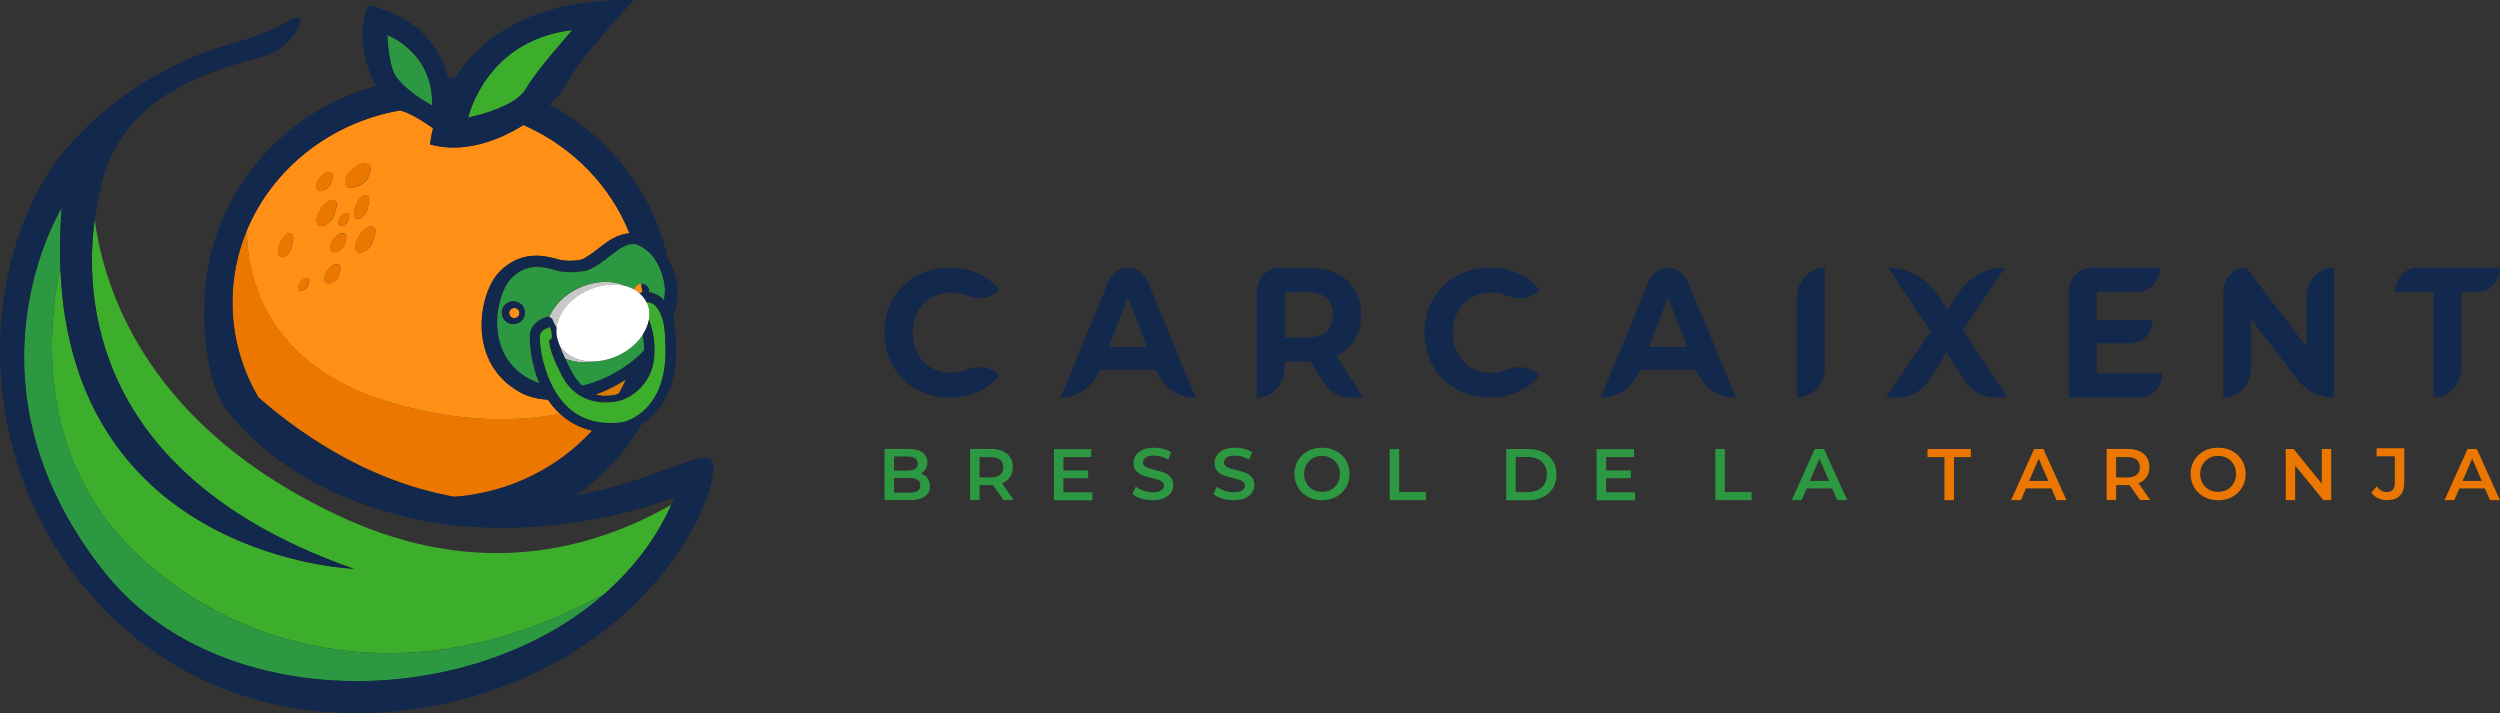 <svg xmlns="http://www.w3.org/2000/svg" id="Capa_2" data-name="Capa 2" viewBox="0 0 334.89 95.54"><rect x="0" y="0" width="334.89" height="95.54" fill="#333333" stroke="none"/><defs><style>      .cls-1 {        fill: #2c9942;      }      .cls-1, .cls-2, .cls-3, .cls-4, .cls-5, .cls-6, .cls-7, .cls-8 {        stroke-width: 0px;      }      .cls-2 {        fill: #3dae2b;      }      .cls-3 {        fill: #12284c;      }      .cls-4 {        fill: #c8c8c8;      }      .cls-5 {        fill: #dd7b02;      }      .cls-6 {        fill: #ff9015;      }      .cls-7 {        fill: #fff;      }      .cls-8 {        fill: #ec7700;      }    </style></defs><g id="Capa_1-2" data-name="Capa 1"><g><g><path class="cls-4" d="m79.62,48.42c-2.11.08-3.97-.74-4.75-2.34-.05-.1-.09-.21-.13-.31,0,0,0,0,0,0,.07.34.38,1.12.9,2.23,1.13.51,2.53.67,3.98.41Z"></path><path class="cls-4" d="m74.52,44c.21-1.92,1.73-3.91,4.09-5.04,1.81-.86,3.72-1.03,5.27-.6-1.73-.85-4.15-.82-6.42.26-1.9.91-3.29,2.36-3.91,3.91l.39.22c.12.36.37.8.59,1.25Z"></path></g><path class="cls-2" d="m89.13,45.12c-.04-.48-.09-.98-.16-1.51,0,0-.11-.75-.44-1.52-.04-.1-.09-.2-.14-.3-.26-.51-.62-.98-1.12-1.2-.09-.04-.18-.07-.28-.09,0,0,0,0,0,0-.04,0-.08-.01-.12-.02-.02,0-.03,0-.05,0-.04,0-.07,0-.11,0-.03,0-.06,0-.09,0,0,0,0,0,0,0,0,0,0,0,0,0,.37.75.46,1.58.3,2.41,0,0,0,0,0,0,.06.15.12.33.18.51.12.36.23.77.33,1.24.02.09.04.19.05.28.14.77.21,1.66.15,2.65,0,.16-.02.31-.03.47-.15,1.49-.73,2.67-1.48,3.57-.63.77-1.38,1.33-2.1,1.69-.49.25-.96.41-1.35.48,0,0,0,0,0,0-.13.02-.27.04-.41.06,0,0,0,0,0,0-.31.04-.67.07-1.06.07,0,0-.01,0-.02,0-.11,0-.23,0-.34,0,0,0,0,0,0,0-.11,0-.22-.01-.34-.02-.01,0-.03,0-.04,0-.01,0-.03,0-.04,0-.1-.01-.21-.02-.31-.04-.01,0-.03,0-.04,0-.11-.02-.22-.04-.32-.06-.02,0-.04,0-.06-.01-.12-.02-.23-.05-.35-.08-.02,0-.04-.01-.06-.02-.1-.03-.21-.06-.31-.09-.02,0-.05-.01-.07-.02-.12-.04-.23-.08-.35-.13-.03-.01-.05-.02-.08-.03-.07-.03-.14-.06-.21-.1,0,0,0,0,0,0-.03-.01-.06-.03-.09-.04-.02-.01-.05-.02-.07-.03-.11-.06-.23-.12-.34-.19-.03-.02-.06-.04-.09-.05-.1-.06-.19-.12-.29-.19-.02-.01-.04-.03-.06-.04-.11-.08-.22-.17-.33-.26-.03-.02-.06-.05-.09-.07-.1-.08-.19-.17-.29-.26-.02-.02-.03-.03-.05-.05-.04-.04-.09-.09-.13-.14,0,0,0,0,0,0-.06-.07-.12-.13-.18-.2-.03-.03-.05-.06-.08-.09-.05-.06-.11-.13-.16-.2-.04-.05-.08-.1-.12-.16,0-.01-.02-.02-.02-.03-.1-.14-.19-.28-.29-.43-.02-.04-.04-.07-.07-.11-.09-.16-.18-.31-.27-.48-1.14-2.22-1.51-3.43-1.61-4.08-.08-.52,0-.67,0-.67h.02s0,0,0,0c0,0,0,0,0,0,0,0,.01,0,.02,0,0,0,0,0,.01,0,0,0,.02,0,.02,0,0,0,0,0,.01,0,0,0,.02,0,.03-.01,0,0,.01,0,.02,0,.01,0,.02-.01.03-.02,0,0,0,0,.01,0,.01-.01.03-.03.04-.05,0,0,0,0,0,0,.01-.02.02-.04.04-.06,0,0,0-.02.01-.02,0-.02.02-.04.02-.06,0-.01,0-.02,0-.04,0-.02.01-.04.01-.07,0-.02,0-.03,0-.05,0-.03,0-.05,0-.08,0-.02,0-.04,0-.06,0-.03,0-.06,0-.1,0-.02,0-.05,0-.07,0-.04,0-.08-.01-.12,0-.03,0-.05-.01-.08,0-.05-.02-.1-.03-.15,0-.03-.01-.05-.02-.08-.01-.06-.03-.13-.05-.2,0-.02-.01-.04-.02-.07-.03-.1-.06-.2-.1-.31h0s0,0,0,0c0,0-.24.05-.53.19-.39.19-.84.53-.87,1.13,0,.02,0,.06,0,.09,0,.52.11,2.19.71,4.09.2.65.45,1.33.76,2,.09.2.19.4.3.6.31.59.68,1.17,1.11,1.71.43.54.92,1.03,1.49,1.47.97.74,2.15,1.29,3.59,1.51.5.08,1.03.11,1.6.11.37,0,.76-.03,1.16-.07.11-.01.22-.02.34-.04h0s0,0,0,0c.01,0,2.91-.5,4.61-3.85.34-.66.63-1.44.84-2.35.33-1.41.46-3.13.29-5.24Z"></path><path class="cls-2" d="m47.38,76.19s-37.93-1.35-39.3-40.45c-1.38,6.51-2.79,19.55,4.31,31.15,9.43,15.42,36.73,30.2,68.62,12.63,3.76-3.31,6.84-7.29,8.94-11.92-10.64,6.09-25.86,10.11-44.11,1.7C19.77,57.3,13.91,38.85,12.69,29.35c-1.82,13.48,1.91,35.34,34.69,46.84Z"></path><path class="cls-2" d="m64.91,10.97c-.42.63-.77,1.24-1.05,1.8-.38.74-.64,1.4-.82,1.91-.23.66-.33,1.07-.33,1.07,0,0,1.09-.22,2.46-.65.95-.3,2.03-.71,2.98-1.22.76-.41,1.44-.89,1.91-1.43.13-.16.25-.32.35-.49,1.46-2.57,6.27-7.93,6.27-7.93-6.25.72-9.81,4.03-11.77,6.95Z"></path><path class="cls-1" d="m89.07,38.56c-.15-1.78-1.01-4.05-2.68-5.23-.25-.18-.52-.33-.82-.46-.24-.1-.47-.15-.7-.16-1.95-.09-3.79,2.69-6.31,3.56,0,0-2.3.48-4.03-.02-1.73-.5-3.96-1.11-6.08,1.08-2.12,2.19-3.71,10.26,2.48,13.52.44.23.89.42,1.34.58-.11-.26-.21-.52-.31-.78-1.05-2.91-1-5.56-1-5.6.06-1.64,1.58-2.4,2.47-2.59l.11.06c.63-1.54,2.01-3,3.91-3.91,2.27-1.08,4.69-1.11,6.42-.26.38.11.73.25,1.06.43.1-.37.41-.68.82-.75.06-.01.12-.01.18-.01.01,0,.02,0,.03,0,.48.01.9.36.99.84.02.1.02.2,0,.3.09.01.19.03.28.05.05.01.1.02.15.04.45.12.91.37,1.34.75.08.07.15.15.23.23.1-.64.14-1.22.11-1.66Zm-20.03,4.83c-.84.15-1.65-.4-1.8-1.23-.15-.83.41-1.63,1.25-1.78.84-.15,1.65.4,1.81,1.23.15.83-.41,1.63-1.25,1.78Z"></path><path class="cls-1" d="m86.28,46.72c-.01-.69-.09-1.31-.2-1.85-.15.22-.32.44-.5.65-.69.81-1.61,1.54-2.72,2.07-1.08.52-2.19.78-3.25.82-1.46.25-2.86.1-3.98-.41.23.48.5,1.03.8,1.63.32.62.68,1.19,1.1,1.67.13.15.26.29.4.42,2.88-.61,5.39-2.18,6.9-3.4.35-.29.66-.55.89-.78.19-.18.37-.4.55-.63,0-.06,0-.13,0-.19Z"></path><path class="cls-1" d="m8.27,27.84s0,.04,0,.07c0,0,0,0,0,0,0,.04,0,.08,0,.11,0,.03,0,.07,0,.1,0,.07,0,.14-.01.2,0,.03,0,.07,0,.1-.01.21-.03.4-.04.58-.03.36-.05.73-.07,1.02,0,.06,0,.11-.01.15,0,.11-.01.2-.02.27,0,.13,0,.12,0,0,0-.06.01-.15.02-.27,0-.05,0-.1.01-.15.02-.24.04-.57.07-1.02.01-.2.03-.4.04-.58,0-.03,0-.07,0-.1,0-.07,0-.14.01-.2,0-.03,0-.07,0-.1,0-.05,0-.09,0-.11,0,0,0,0,0,0,0-.04,0-.07,0-.07,0,0-14.54,23.39,5.77,48.88,15.15,19.02,48.88,18.73,66.97,2.81-31.9,17.56-59.19,2.79-68.62-12.63-7.09-11.6-5.69-24.64-4.31-31.15-.09-2.48-.03-5.1.19-7.9Z"></path><path class="cls-1" d="m57.8,12.36c-.09-.7-.25-1.35-.46-1.94-1.48-4.24-5.46-5.73-5.46-5.73,0,0,.11,4.26,1.24,5.69.12.15.24.3.37.44.58.65,1.26,1.24,1.9,1.72,1.31.99,2.49,1.59,2.49,1.59.02-.63-.01-1.22-.09-1.78Z"></path><path class="cls-1" d="m8.27,27.84s0,.02,0,.07c0-.02,0-.04,0-.07Z"></path><path class="cls-1" d="m8.09,30.45c0-.06.01-.16.02-.27,0,.12-.01.21-.02.27Z"></path><path class="cls-1" d="m8.09,30.45c0,.13,0,.12,0,0h0Z"></path><path class="cls-1" d="m8.15,29.58c.01-.17.02-.35.04-.57-.01.19-.03.39-.04.57Z"></path><path class="cls-1" d="m8.15,29.58c-.01.18-.02.33-.03.45,0-.14.02-.29.03-.45Z"></path><path class="cls-1" d="m8.19,29.01c.01-.18.03-.36.04-.58-.01.17-.03.37-.04.58Z"></path><path class="cls-1" d="m124.24,64.06c.22.29.33.65.33,1.08,0,.59-.23,1.05-.68,1.37-.46.32-1.12.48-2,.48h-3.4v-6.85h3.21c.81,0,1.43.16,1.87.47.44.32.66.75.66,1.31,0,.34-.08.64-.23.9-.16.26-.37.46-.65.61.38.12.68.33.9.62Zm-4.48-2.91v1.89h1.8c.44,0,.78-.08,1.02-.24.24-.16.36-.39.36-.7s-.12-.55-.36-.71c-.24-.16-.58-.24-1.02-.24h-1.8Zm3.53,3.86c0-.66-.49-.99-1.48-.99h-2.05v1.98h2.05c.98,0,1.48-.33,1.48-.99Z"></path><path class="cls-1" d="m134.43,67l-1.4-2.01c-.06,0-.15,0-.26,0h-1.55v2h-1.27v-6.85h2.82c.59,0,1.11.1,1.55.29.44.2.78.48,1.01.84.23.37.35.8.35,1.3s-.13.96-.38,1.33c-.25.37-.61.65-1.08.83l1.57,2.25h-1.37Zm-.46-5.42c-.29-.23-.71-.35-1.26-.35h-1.49v2.73h1.49c.55,0,.98-.12,1.26-.36.29-.24.43-.58.43-1.01s-.14-.77-.43-1.01Z"></path><path class="cls-1" d="m146.32,65.94v1.07h-5.14v-6.85h5v1.07h-3.73v1.78h3.31v1.05h-3.31v1.89h3.86Z"></path><path class="cls-1" d="m152.87,66.78c-.49-.15-.88-.35-1.17-.6l.44-.99c.28.22.62.4,1.03.54.41.14.82.21,1.23.21.51,0,.89-.08,1.14-.24s.38-.38.38-.65c0-.2-.07-.36-.21-.48-.14-.13-.32-.23-.53-.3-.22-.07-.51-.15-.88-.24-.52-.12-.94-.25-1.27-.37s-.6-.32-.83-.58c-.23-.26-.35-.62-.35-1.07,0-.38.1-.72.31-1.03.21-.31.52-.56.93-.74.41-.18.92-.27,1.52-.27.42,0,.83.05,1.23.16.4.1.75.25,1.05.45l-.4.99c-.3-.18-.61-.31-.94-.4-.33-.09-.64-.14-.95-.14-.5,0-.88.08-1.12.25s-.37.39-.37.67c0,.2.07.36.21.48.14.12.32.22.53.29.22.07.51.15.88.24.51.12.93.24,1.25.37.33.13.6.32.84.58.23.26.35.61.35,1.06,0,.38-.1.72-.31,1.03-.21.31-.52.55-.93.73-.42.18-.93.27-1.53.27-.53,0-1.04-.07-1.53-.22Z"></path><path class="cls-1" d="m163.72,66.78c-.49-.15-.88-.35-1.17-.6l.44-.99c.28.22.62.4,1.03.54.41.14.82.21,1.23.21.51,0,.89-.08,1.14-.24.25-.16.38-.38.38-.65,0-.2-.07-.36-.21-.48-.14-.13-.32-.23-.53-.3-.22-.07-.51-.15-.88-.24-.52-.12-.94-.25-1.27-.37s-.6-.32-.83-.58c-.23-.26-.35-.62-.35-1.07,0-.38.1-.72.31-1.03.21-.31.52-.56.93-.74.41-.18.92-.27,1.52-.27.42,0,.83.05,1.23.16.4.1.75.25,1.05.45l-.4.99c-.3-.18-.61-.31-.94-.4-.33-.09-.64-.14-.95-.14-.5,0-.88.08-1.12.25s-.37.39-.37.67c0,.2.07.36.21.48.14.12.32.22.53.29.22.07.51.15.88.24.51.12.93.24,1.25.37.33.13.61.32.84.58.23.26.35.61.35,1.06,0,.38-.1.72-.31,1.03-.21.31-.52.55-.93.73-.42.18-.93.27-1.53.27-.53,0-1.04-.07-1.53-.22Z"></path><path class="cls-1" d="m175.2,66.55c-.56-.3-1-.72-1.32-1.26-.32-.54-.48-1.14-.48-1.8s.16-1.27.48-1.81c.32-.54.76-.96,1.32-1.26.56-.3,1.19-.45,1.89-.45s1.33.15,1.89.45c.56.3,1,.72,1.32,1.26.32.54.48,1.14.48,1.81s-.16,1.28-.48,1.81c-.32.54-.76.95-1.32,1.26-.56.3-1.19.45-1.89.45s-1.33-.15-1.89-.45Zm3.12-.97c.37-.21.65-.49.86-.86.21-.37.31-.78.31-1.24s-.1-.87-.31-1.24c-.21-.37-.5-.66-.86-.86-.37-.21-.78-.31-1.23-.31s-.87.1-1.23.31c-.37.21-.65.49-.86.86-.21.37-.31.78-.31,1.24s.1.87.31,1.24c.21.37.5.66.86.86.37.21.78.31,1.23.31s.87-.1,1.23-.31Z"></path><path class="cls-1" d="m186.16,60.15h1.27v5.77h3.58v1.08h-4.85v-6.85Z"></path><path class="cls-1" d="m201.77,60.15h2.99c.73,0,1.38.14,1.95.43s1.01.68,1.32,1.2c.31.52.47,1.12.47,1.8s-.16,1.28-.47,1.8c-.31.52-.75.92-1.32,1.2s-1.22.43-1.95.43h-2.99v-6.85Zm2.93,5.77c.5,0,.94-.1,1.33-.29.38-.19.68-.47.88-.82.21-.36.31-.77.31-1.24s-.1-.88-.31-1.24c-.21-.36-.5-.63-.88-.82-.38-.19-.82-.29-1.33-.29h-1.66v4.7h1.66Z"></path><path class="cls-1" d="m219.02,65.94v1.07h-5.14v-6.85h5v1.07h-3.73v1.78h3.31v1.05h-3.31v1.89h3.86Z"></path><path class="cls-1" d="m229.78,60.15h1.27v5.77h3.58v1.08h-4.85v-6.85Z"></path><path class="cls-1" d="m245.43,65.42h-3.42l-.68,1.58h-1.31l3.08-6.85h1.25l3.09,6.85h-1.33l-.68-1.58Zm-.42-1l-1.29-2.99-1.28,2.99h2.57Z"></path><path class="cls-5" d="m79.78,52.84c.39.12.81.19,1.26.19.41,0,.83-.04,1.24-.11.08-.01.17-.04.26-.07.12-.04.25-.09.38-.16.02-.03.03-.06.05-.09.32-.58.62-1.17.89-1.78-1.17.77-2.56,1.5-4.09,2.02Z"></path><path class="cls-8" d="m49.26,23.84c.45-1.11.9-2.23-1.02-1.89,0,0-1.92.85-2.04,2.37-.11,1.52,2.6.63,3.05-.48Z"></path><path class="cls-8" d="m49.21,28.06c.27-1.09.53-2.19-.6-1.86,0,0-1.14.83-1.2,2.33-.07,1.5,1.54.62,1.8-.47Z"></path><path class="cls-8" d="m39.03,33.17c.27-1.09.53-2.19-.6-1.86,0,0-1.14.83-1.2,2.33-.07,1.5,1.54.62,1.8-.47Z"></path><path class="cls-8" d="m44.66,28.97c.45-1.21.89-2.42-.54-2.18,0,0-1.49.82-1.73,2.51-.24,1.69,1.82.88,2.27-.33Z"></path><path class="cls-8" d="m49.33,30.37s-1.49.82-1.73,2.51c-.24,1.69,1.82.88,2.27-.33.45-1.21.89-2.42-.54-2.18Z"></path><path class="cls-8" d="m44.34,24.52c.24-.86.48-1.73-.75-1.4,0,0-1.21.72-1.21,1.89,0,1.16,1.72.38,1.96-.48Z"></path><path class="cls-8" d="m45.43,31.33s-1.21.72-1.21,1.89c0,1.16,1.72.38,1.96-.48.24-.86.48-1.73-.75-1.4Z"></path><path class="cls-8" d="m44.67,35.48s-1.21.72-1.21,1.89c0,1.16,1.72.38,1.96-.48.24-.86.48-1.73-.75-1.4Z"></path><path class="cls-8" d="m46.63,29.51c.16-.58.33-1.17-.51-.95,0,0-.82.49-.82,1.27,0,.79,1.16.26,1.33-.33Z"></path><path class="cls-8" d="m41.27,38.21c.16-.58.33-1.17-.51-.95,0,0-.82.49-.82,1.27,0,.79,1.16.26,1.33-.33Z"></path><path class="cls-8" d="m79.32,57.68c-1.65-.38-3.09-1.14-4.31-2.26-6.58,1.28-15.17,1.01-24.04-1.94-16.02-5.33-17.88-17.37-17.89-22.66-1.25,2.99-1.94,6.25-1.94,9.66,0,4.63,1.27,8.99,3.49,12.76,4.42,3.85,13.63,11.03,26.24,13.3,7.35-.57,13.88-3.88,18.46-8.87Z"></path><path class="cls-8" d="m260.47,61.23h-2.27v-1.08h5.81v1.08h-2.27v5.77h-1.27v-5.77Z"></path><path class="cls-8" d="m274.81,65.42h-3.42l-.68,1.58h-1.31l3.08-6.85h1.25l3.09,6.85h-1.33l-.68-1.58Zm-.42-1l-1.29-2.99-1.28,2.99h2.57Z"></path><path class="cls-8" d="m286.68,67l-1.4-2.01c-.06,0-.15,0-.26,0h-1.55v2h-1.27v-6.85h2.82c.59,0,1.11.1,1.55.29.44.2.78.48,1.01.84.23.37.35.8.35,1.3s-.13.96-.38,1.33c-.25.37-.61.65-1.08.83l1.57,2.25h-1.37Zm-.46-5.42c-.29-.23-.71-.35-1.26-.35h-1.49v2.73h1.49c.55,0,.98-.12,1.26-.36.29-.24.43-.58.43-1.01s-.14-.77-.43-1.01Z"></path><path class="cls-8" d="m295.24,66.55c-.56-.3-1-.72-1.32-1.26-.32-.54-.48-1.14-.48-1.8s.16-1.27.48-1.81c.32-.54.76-.96,1.32-1.26.56-.3,1.19-.45,1.89-.45s1.33.15,1.89.45c.56.3,1,.72,1.32,1.26.32.54.48,1.14.48,1.81s-.16,1.28-.48,1.81c-.32.54-.76.95-1.32,1.26-.56.3-1.19.45-1.89.45s-1.33-.15-1.89-.45Zm3.12-.97c.37-.21.65-.49.86-.86.21-.37.31-.78.31-1.24s-.1-.87-.31-1.24c-.21-.37-.5-.66-.86-.86-.37-.21-.78-.31-1.23-.31s-.87.1-1.23.31c-.37.21-.65.49-.86.86-.21.37-.31.78-.31,1.24s.1.87.31,1.24c.21.37.5.66.86.86.37.21.78.31,1.23.31s.87-.1,1.23-.31Z"></path><path class="cls-8" d="m312.28,60.15v6.85h-1.05l-3.78-4.64v4.64h-1.26v-6.85h1.05l3.78,4.64v-4.64h1.26Z"></path><path class="cls-8" d="m318.56,66.74c-.37-.17-.67-.42-.91-.73l.72-.87c.38.52.83.78,1.36.78.71,0,1.07-.42,1.07-1.26v-3.54h-2.44v-1.07h3.71v4.54c0,.8-.2,1.4-.59,1.81-.39.4-.97.6-1.72.6-.44,0-.84-.09-1.21-.26Z"></path><path class="cls-8" d="m332.87,65.42h-3.42l-.68,1.58h-1.31l3.08-6.85h1.25l3.09,6.85h-1.33l-.68-1.58Zm-.42-1l-1.29-2.99-1.28,2.99h2.57Z"></path><g><path class="cls-6" d="m86.07,39.18c0-.16-.02-.31-.04-.46l-.09-.18v-.52c-.06,0-.12,0-.18.01-.41.07-.72.38-.82.75.26.14.5.3.72.49.12-.04.26-.07.41-.09Z"></path><path class="cls-6" d="m50.98,53.49c8.87,2.95,17.46,3.22,24.04,1.94-.13-.12-.25-.24-.38-.36-.47-.48-.88-.99-1.24-1.53-1.22-.09-2.41-.31-3.51-.88-2.89-1.5-4.69-4-5.23-7.23-.54-3.29.43-7.18,2.27-9.05,1.38-1.41,3.03-2.13,4.89-2.13,1.23,0,2.34.31,3.14.54.33.09.77.14,1.28.14.7,0,1.33-.09,1.59-.14.76-.3,1.56-.91,2.32-1.5,1.25-.97,2.54-1.96,4.17-2.03-2.55-6.43-7.69-11.65-14.2-14.52-3.56,2.23-8.22,3.82-12.5,2.6,0,0,.06-.84.38-2.17-1.33-.95-3.03-2.02-4.4-2.39-9.38,1.64-17.08,7.82-20.53,16.05,0,5.28,1.87,17.32,17.89,22.66Zm-5.56-16.6c-.24.87-1.96,1.65-1.96.48,0-1.16,1.21-1.89,1.21-1.89,1.23-.33.99.54.75,1.4Zm.77-4.16c-.24.87-1.96,1.65-1.96.48,0-1.16,1.21-1.89,1.21-1.89,1.23-.33.99.54.75,1.4Zm3.69-.18c-.45,1.21-2.51,2.02-2.27.33.24-1.69,1.73-2.51,1.73-2.51,1.43-.24.98.97.54,2.18Zm-2.47-4.01c.07-1.5,1.2-2.33,1.2-2.33,1.14-.33.87.76.6,1.86-.27,1.09-1.87,1.97-1.8.47Zm.84-6.58c1.92-.33,1.47.78,1.02,1.89-.45,1.11-3.17,2-3.05.48.11-1.52,2.04-2.37,2.04-2.37Zm-2.12,6.61c.83-.22.67.36.51.95-.16.58-1.33,1.11-1.33.33,0-.79.82-1.27.82-1.27Zm-2.53-5.44c1.23-.33.99.54.75,1.4-.24.87-1.96,1.65-1.96.48,0-1.16,1.21-1.89,1.21-1.89Zm-1.19,6.18c.24-1.69,1.73-2.51,1.73-2.51,1.43-.24.98.97.54,2.18-.45,1.21-2.51,2.02-2.27.33Zm-1.63,7.96c.83-.22.67.36.51.95-.16.58-1.33,1.11-1.33.33,0-.79.82-1.27.82-1.27Zm-2.34-5.95c1.14-.33.87.76.6,1.86-.27,1.09-1.87,1.97-1.8.47.07-1.5,1.2-2.33,1.2-2.33Z"></path><path class="cls-6" d="m68.77,41.26c-.38.07-.63.42-.56.79.07.37.43.61.8.55.38-.07.63-.42.56-.79-.07-.37-.43-.61-.8-.55Z"></path></g><g><path class="cls-7" d="m86.66,40.47h-.04s.06,0,.09,0c-.01,0-.03,0-.04,0Z"></path><path class="cls-7" d="m86.61,40.47s0,0,0,0c0,0,0,0,0,0h0c-.08-.17-.19-.33-.29-.49-.07-.11-.15-.21-.24-.31-.13-.15-.27-.28-.42-.41-.22-.18-.46-.35-.72-.49-.33-.18-.68-.32-1.06-.43-1.54-.43-3.46-.26-5.27.6-2.36,1.13-3.88,3.12-4.09,5.04-.07.61,0,1.21.22,1.78.04.1.08.21.13.31.79,1.59,2.64,2.42,4.75,2.34,1.05-.04,2.17-.31,3.25-.82,1.11-.53,2.03-1.25,2.72-2.07.18-.21.35-.43.5-.65.42-.64.71-1.32.83-1.99,0,0,0,0,0,0,.15-.83.07-1.66-.3-2.41Z"></path></g><g><path class="cls-3" d="m95.17,61.48c-1.3-1.1-8.18,3.07-18.02,4.92,3.58-2.54,6.59-5.81,8.82-9.58,2.39-1.55,5.62-5.21,4.35-13.41-.04-.26-.09-.5-.14-.73,0-.06,0-.13,0-.19.45-1.43.67-2.77.59-3.72-.11-1.28-.52-2.78-1.3-4.12-1.99-8.92-7.89-16.4-15.85-20.6,1.02-.97,1.77-1.92,2.16-2.69C77.53,7.89,84.92,0,84.92,0c-13.78-.25-20.62,5.25-24.01,10.45-.29-.02-.58-.03-.87-.05C57.85,1.92,49.35.77,49.35.77c-1.49,2.98-.68,7.61,1,10.74-13.25,3.63-22.97,15.59-22.97,29.8,0,0,0,0,0,0,0,.14-.38,8.47,2.76,13.26h0s0,0,0,0c7.13,9.69,20.14,14.72,30.97,15.83,15.95,1.64,29.27-3.78,29.27-3.78-.14.33-.28.66-.43.98-2.1,4.63-5.18,8.61-8.94,11.92-18.08,15.93-51.82,16.21-66.97-2.81C-6.27,51.23,8.27,27.84,8.27,27.84c-.23,2.79-.28,5.42-.19,7.9,1.37,39.11,39.3,40.45,39.3,40.45C14.6,64.7,10.87,42.83,12.69,29.35c.28-2.05.68-3.91,1.13-5.51,3.42-12.09,16.44-14.82,21.46-16.29,2.71-.79,4.17-2.72,4.95-4.32.28-.57-.4-1.14-.93-.79-2.73,1.78-7.45,3.19-7.45,3.19-13.37,3.47-21.06,12.22-21.06,12.22-12.49,11.98-16.49,40.83.96,61.33,17.46,20.5,44.68,19.23,62.3,9.78,17.62-9.46,23.06-25.86,21.14-27.49Zm-9.61-28.61c.29.12.56.28.82.46,1.68,1.19,2.54,3.45,2.68,5.23.04.44,0,1.01-.11,1.66-.07-.08-.15-.16-.23-.23-.42-.39-.88-.63-1.34-.75-.05-.01-.1-.03-.15-.04-.09-.02-.19-.04-.28-.05.01-.1.01-.2,0-.3-.09-.48-.51-.82-.99-.84-.01,0-.02,0-.03,0v.52l.09.18c.01.16.03.31.04.46-.15.02-.28.06-.41.09.15.13.29.26.42.41.09.1.16.2.24.31.11.15.21.31.29.49h.04s.03,0,.04,0c.04,0,.08,0,.11,0,.02,0,.03,0,.05,0,.04,0,.08.01.12.02,0,0,0,0,0,0,.1.02.19.05.28.09.5.22.86.69,1.12,1.2.05.1.1.2.14.3.33.77.44,1.52.44,1.52.07.53.12,1.02.16,1.51.17,2.1.04,3.83-.29,5.24-.21.91-.5,1.68-.84,2.35-1.7,3.35-4.6,3.85-4.61,3.85,0,0,0,0,0,0h0c-.11.02-.23.03-.34.04-.4.05-.79.07-1.16.07-.57,0-1.1-.03-1.6-.11-1.44-.22-2.62-.77-3.59-1.51-.56-.43-1.06-.93-1.49-1.47-.43-.54-.8-1.12-1.11-1.71-.11-.2-.21-.4-.3-.6-.31-.67-.56-1.35-.76-2-.6-1.9-.71-3.57-.71-4.09,0-.04,0-.07,0-.09.02-.6.48-.94.87-1.13.28-.14.53-.19.53-.19,0,0,0,0,0,0h0c.04.11.07.21.1.31,0,.02.01.04.02.07.02.07.04.14.05.2,0,.03.01.06.02.08.01.05.02.1.03.15,0,.03,0,.05.01.08,0,.04.01.08.01.12,0,.02,0,.05,0,.07,0,.03,0,.07,0,.1,0,.02,0,.04,0,.06,0,.03,0,.05,0,.08,0,.02,0,.03,0,.05,0,.02,0,.05-.01.07,0,.01,0,.03,0,.04,0,.02-.01.04-.02.06,0,0,0,.02-.01.02-.01.02-.02.04-.04.06,0,0,0,0,0,0-.01.02-.03.03-.04.05,0,0,0,0-.01,0-.01,0-.02.02-.03.02,0,0-.01,0-.02,0,0,0-.02,0-.03.01,0,0,0,0-.01,0,0,0-.02,0-.02,0,0,0,0,0-.01,0,0,0-.01,0-.02,0,0,0,0,0,0,0,0,0,0,0,0,0h-.02s-.09.15,0,.67c.1.64.47,1.86,1.61,4.08.09.17.18.33.27.48.02.04.04.07.07.11.09.15.19.29.29.43,0,.01.02.02.02.03.04.06.08.1.12.16.05.07.1.14.16.2.03.03.05.06.08.09.06.07.12.13.18.2,0,0,0,0,0,0,.04.05.08.09.13.14.02.02.03.03.05.05.09.09.19.18.29.26.03.03.06.05.09.07.11.09.22.18.33.26.02.02.04.03.06.04.1.07.19.13.29.19.03.02.06.04.09.05.11.07.23.13.34.19.02.01.05.02.07.03.03.01.06.03.09.04,0,0,0,0,0,0,.07.03.14.07.21.1.03.01.05.02.08.03.12.05.23.09.35.13.02,0,.05.01.07.02.1.03.21.07.31.09.02,0,.04.01.06.02.12.03.24.06.35.08.02,0,.04,0,.06.01.11.02.22.04.32.06.01,0,.03,0,.04,0,.1.02.21.03.31.04.01,0,.03,0,.04,0,.01,0,.03,0,.04,0,.11.01.23.02.34.02,0,0,0,0,0,0,.12,0,.23,0,.34,0,0,0,.01,0,.02,0,.39,0,.75-.03,1.06-.07,0,0,0,0,0,0,.15-.02.29-.04.41-.06,0,0,0,0,0,0,.39-.07.86-.23,1.35-.48.71-.36,1.46-.93,2.1-1.69.74-.9,1.33-2.08,1.48-3.57.02-.16.02-.32.03-.47.06-.99-.01-1.88-.15-2.65-.02-.1-.04-.19-.05-.28-.1-.47-.21-.88-.33-1.24-.06-.19-.12-.36-.18-.51-.13.68-.41,1.35-.83,1.99.11.54.19,1.16.2,1.85,0,.06,0,.13,0,.19-.18.23-.36.45-.55.63-.24.23-.54.5-.89.78-1.51,1.22-4.02,2.79-6.9,3.4-.14-.13-.27-.27-.4-.42-.42-.49-.78-1.06-1.1-1.67-.31-.6-.58-1.14-.8-1.63-.52-1.11-.83-1.89-.9-2.23,0,0,0,0,0,0-.22-.57-.28-1.17-.22-1.78-.22-.45-.47-.89-.59-1.25l-.39-.22-.11-.06c-.89.19-2.41.94-2.47,2.59,0,.04-.05,2.69,1,5.6.09.26.2.52.31.78-.45-.16-.89-.35-1.34-.58-6.19-3.26-4.6-11.33-2.48-13.52,2.12-2.19,4.35-1.58,6.08-1.08,1.73.5,4.03.02,4.03.02,2.52-.87,4.36-3.65,6.31-3.56.23.01.47.06.7.16Zm-5.79,19.97c1.53-.52,2.92-1.26,4.09-2.02-.27.61-.57,1.2-.89,1.78-.02.03-.03.06-.05.09-.13.07-.26.12-.38.16-.09.03-.18.06-.26.07-.41.07-.83.11-1.24.11-.45,0-.87-.07-1.26-.19ZM63.04,14.68c.18-.51.45-1.17.82-1.91.28-.56.63-1.17,1.05-1.8,1.96-2.92,5.52-6.23,11.77-6.95,0,0-4.8,5.36-6.27,7.93-.1.17-.21.33-.35.49-.47.55-1.15,1.02-1.91,1.43-.96.51-2.04.92-2.98,1.22-1.37.44-2.46.65-2.46.65,0,0,.09-.41.33-1.07Zm-5.69-4.26c.21.59.37,1.24.46,1.94.07.56.11,1.15.09,1.78,0,0-1.18-.6-2.49-1.59-.64-.49-1.32-1.07-1.9-1.72-.13-.14-.25-.29-.37-.44-1.13-1.44-1.24-5.69-1.24-5.69,0,0,3.98,1.49,5.46,5.73Zm3.52,56.14c-12.6-2.27-21.82-9.45-26.24-13.3-2.22-3.77-3.49-8.13-3.49-12.76,0-3.41.69-6.67,1.94-9.66,3.44-8.24,11.15-14.41,20.53-16.05,1.37.38,3.07,1.45,4.4,2.39-.32,1.33-.38,2.17-.38,2.17,4.28,1.22,8.94-.37,12.5-2.6,6.52,2.87,11.65,8.09,14.2,14.52-1.64.07-2.93,1.06-4.17,2.03-.77.59-1.56,1.21-2.32,1.5-.26.04-.89.14-1.59.14-.51,0-.95-.05-1.28-.14-.8-.23-1.91-.54-3.14-.54-1.86,0-3.51.72-4.89,2.13-1.83,1.87-2.81,5.76-2.27,9.05.53,3.23,2.34,5.73,5.23,7.23,1.1.57,2.28.79,3.51.88.36.53.77,1.05,1.24,1.53.12.13.25.25.38.36,1.22,1.12,2.66,1.87,4.31,2.26-4.58,4.99-11.11,8.31-18.46,8.87Z"></path><path class="cls-3" d="m68.49,40.39c-.84.15-1.4.95-1.25,1.78.15.83.96,1.38,1.8,1.23.84-.15,1.4-.95,1.25-1.78-.15-.83-.96-1.38-1.81-1.23Zm.53,2.22c-.38.07-.74-.18-.8-.55-.07-.37.18-.72.56-.79s.74.18.8.55c.07.37-.18.72-.56.79Z"></path></g><g><path class="cls-3" d="m127.43,39.18c.72,0,1.38.13,2,.39,1.52.64,3.24.44,4.44-.72h.01c-1.52-1.93-3.85-2.99-6.64-2.99-5.02,0-8.76,3.63-8.76,8.7s3.73,8.7,8.73,8.7c2.81,0,5.14-1.06,6.66-3-1.21-1.16-2.93-1.36-4.45-.71-.62.26-1.28.4-2,.4-3.02,0-5.16-2.21-5.16-5.38s2.14-5.38,5.16-5.38Z"></path><path class="cls-3" d="m151.11,35.86c-1.12,0-2.14.71-2.6,1.82l-6.44,15.58h.09c2.26,0,4.3-1.47,5.17-3.73h7.49c.86,2.26,2.9,3.73,5.17,3.73h.18l-6.46-15.58c-.46-1.1-1.47-1.81-2.59-1.81Zm-2.58,10.61l2.56-6.66,2.56,6.66h-5.12Z"></path><path class="cls-3" d="m182.35,42.18c0-3.9-2.7-6.31-7.01-6.31h-3.95c-1.67,0-3.03,1.46-3.03,3.27v14.13c2.06,0,3.73-1.8,3.73-4.03v-.82h3.43l1.83,2.86c.8,1.25,2.12,1.99,3.52,1.99h1.76l-3.62-5.59c2.1-.97,3.32-2.88,3.32-5.49Zm-7.21,3.03h-3.04v-6.07h3.04c2.28,0,3.43,1.12,3.43,3.03s-1.15,3.03-3.43,3.03Z"></path><path class="cls-3" d="m199.78,39.18c.72,0,1.38.13,2,.39,1.52.64,3.24.44,4.44-.72h.01c-1.52-1.93-3.85-2.99-6.64-2.99-5.02,0-8.76,3.63-8.76,8.7s3.73,8.7,8.73,8.7c2.81,0,5.14-1.06,6.66-3-1.21-1.16-2.93-1.36-4.45-.71-.62.26-1.28.4-2,.4-3.02,0-5.16-2.21-5.16-5.38s2.14-5.38,5.16-5.38Z"></path><path class="cls-3" d="m223.47,35.86c-1.12,0-2.14.71-2.6,1.82l-6.44,15.58h.09c2.26,0,4.3-1.47,5.17-3.73h7.49c.86,2.26,2.9,3.73,5.17,3.73h.18l-6.46-15.58c-.46-1.1-1.47-1.81-2.59-1.81Zm-2.58,10.61l2.56-6.66,2.56,6.66h-5.12Z"></path><path class="cls-3" d="m240.72,39.89v13.37c2.06,0,3.73-1.8,3.73-4.03v-13.37c-2.06,0-3.73,1.8-3.73,4.03Z"></path><path class="cls-3" d="m268.57,35.86c-2.53,0-4.89,1.33-6.34,3.57l-1.34,2.07-1.26-1.91c-1.54-2.34-4.03-3.73-6.69-3.73l5.67,8.55-5.97,8.85h1.59c1.69,0,3.27-.9,4.22-2.4l2.3-3.64,2.33,3.62c.98,1.52,2.58,2.42,4.3,2.42h1.57l-6.01-9,5.62-8.4Z"></path><path class="cls-3" d="m280.86,46h4.59c1.6,0,2.9-1.4,2.9-3.13h-7.49v-3.78h5.49c1.65,0,3-1.45,3-3.23h-9.2c-1.65,0-2.99,1.44-2.99,3.22v14.17h9.49c1.65,0,3-1.45,3-3.23h-8.78v-4.03Z"></path><path class="cls-3" d="m308.95,39.84v6.59l-8.02-10.56h-.09c-1.65,0-3,1.45-3,3.23v14.17c2.04,0,3.69-1.78,3.69-3.98v-6.59l6.1,8.01c1.23,1.62,3.07,2.55,5.01,2.55v-17.4c-2.04,0-3.69,1.78-3.69,3.98Z"></path><path class="cls-3" d="m323.87,35.86c-1.68,0-3.04,1.47-3.04,3.28h5.16v14.12c2.06,0,3.73-1.8,3.73-4.03v-10.09h2.12c1.68,0,3.04-1.47,3.04-3.28h-11.02Z"></path></g></g></g></svg>